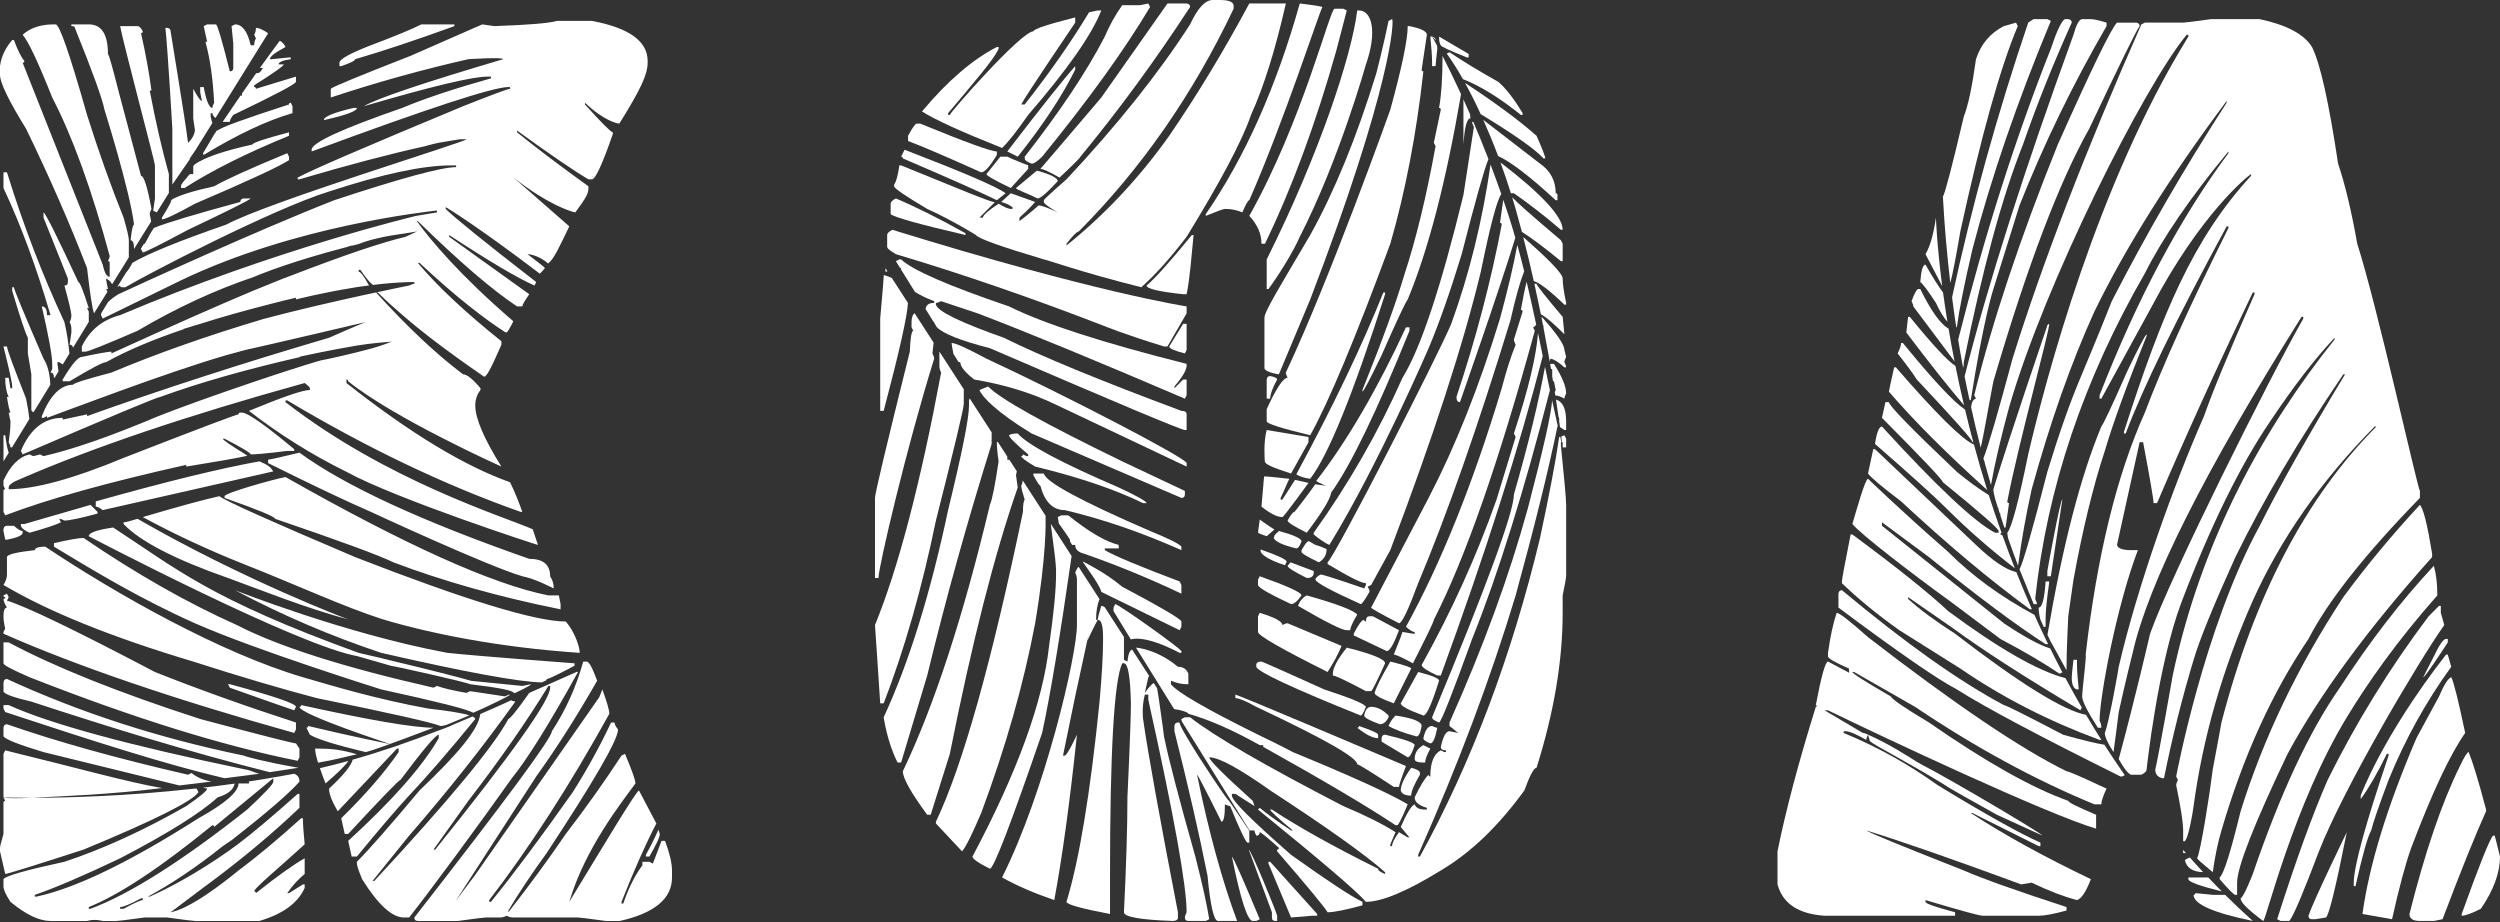 <svg xmlns="http://www.w3.org/2000/svg" width="827" height="305" viewBox="0 0 827 305" fill="none"><rect x="0" y="0" width="827" height="305" fill="#333333" stroke="none"/><path d="M29.371 106.488L24.143 115.037C24.081 114.393 23.742 114.032 23.036 114.032L23.612 110V108.848C23.612 107.985 23.42 107.217 23.036 106.545C23.42 105.873 23.612 105.105 23.612 104.241C23.612 103.377 22.844 100.114 21.309 94.451C22.076 94.451 22.46 94.067 22.46 93.299V92.147L14.398 71.99V70.263C15.07 70.55 18.909 78.229 25.916 93.299C26.396 93.299 27.548 96.178 29.371 101.938H28.795L29.371 103.089V106.488ZM19.361 122.851L18.062 124.974H17.853C17.853 123.822 17.469 123.246 16.701 123.246L17.277 122.094V120.367C17.277 117.679 16.125 111.344 13.822 101.362C14.974 101.362 15.55 102.321 15.55 104.241H16.701C12.094 88.5 6.911 74.486 1.152 62.2V57.017H2.304C7.679 74.39 14.014 90.899 21.309 106.545C22.043 109.565 22.585 113.055 22.969 116.951L20.755 120.57L19.581 119.791H19.005V120.367L19.361 122.851ZM126.406 204.805C113.352 200.582 99.056 193.891 80.627 186.596C69.013 181.989 57.879 176.806 47.224 171.047C58.935 167.591 67.381 165.287 72.564 164.136C74.484 165.671 89.458 172.39 117.485 184.292C153.96 198.498 177.188 205.601 187.17 205.601C190.242 209.153 191.778 214.144 191.778 215.967C164.806 214.144 142.052 209.508 126.406 204.805ZM85.81 152.617C88.786 153.865 89.52 154.503 90.384 155.943L33.979 168.743C33.019 167.975 32.251 167.591 31.675 167.591V165.863C54.903 159.336 72.948 154.921 85.81 152.617ZM115.25 204.929C101.044 201.09 86.962 195.427 75.444 191.203C57.879 185.06 46.361 179.109 40.889 173.35V172.774C41.561 172.774 43.097 172.39 45.497 171.622C81.192 192.186 115.25 204.929 115.25 204.929ZM4.607 173.926C5.855 175.078 6.815 175.654 7.487 175.654V176.23C7.487 177.094 5.759 177.861 2.304 178.533H1.728L1.152 175.654V175.078C1.248 174.31 1.632 173.926 2.304 173.926H4.607ZM21.309 172.198C20.541 171.814 19.965 171.622 19.581 171.622L20.157 172.774C18.717 173.542 15.262 174.694 9.79 176.23C8.063 175.462 7.103 174.694 6.911 173.926V173.35H8.063L29.947 167.015L32.251 169.319V169.895C26.588 171.431 22.94 172.198 21.309 172.198ZM16.645 127.289L11.1 136.351C10.66 136.21 10.366 135.922 10.366 135.34V123.822L9.215 116.911V111.728C8.447 110.384 6.719 105.201 4.031 96.178V95.027H4.607C4.607 95.698 7.871 103.569 14.398 118.639C15.787 120.807 16.509 123.715 16.645 127.289ZM181.987 190.627C182.755 191.875 183.139 193.027 183.139 194.083V194.659C183.139 194.659 176.996 191.395 172.773 190.627C161.063 187.172 122.669 169.319 122.669 169.319C114.894 165.959 103.568 160.584 88.69 153.193V152.042C89.266 152.042 92.721 151.274 99.056 149.738C114.03 160.68 139.37 172.39 175.076 184.868C179.684 184.868 181.987 186.788 181.987 190.627ZM118.637 215.967V217.119C99.666 214.212 29.371 177.382 29.371 177.382C29.371 176.23 32.059 175.27 37.434 174.502C58.263 188.036 69.087 198.013 118.637 215.967ZM181.411 196.962H184.867L185.443 199.842V201.57C164.998 197.442 146.569 192.259 130.155 186.02C125.452 183.717 112.398 178.917 90.994 171.622C90.994 170.951 85.427 168.647 74.292 164.712V164.136C74.292 163.08 90.418 158.569 94.449 157.801C133.995 180.261 162.982 193.315 181.411 196.962ZM105.826 254.119C108.994 253.379 112.138 252.572 115.25 251.713C114.239 253.227 111.721 255.705 107.695 259.161C106.927 257.241 106.334 255.615 105.826 254.119ZM150.38 238.682C149.42 239.077 148.472 239.461 147.523 239.851C146.919 239.992 146.309 240.156 145.705 240.156C142.921 239.004 129.292 235.932 104.815 230.941C93.105 227.87 79.475 223.838 63.926 218.847C36.954 210.784 16.029 202.338 1.152 193.507C1.92 192.259 2.304 191.107 2.304 190.052V184.292C2.304 183.429 5.375 182.661 11.518 181.989C11.518 181.317 12.478 180.933 14.398 180.837H14.974C38.49 196.579 73.231 216.12 100.208 224.03C111.337 227.294 124.972 231.325 141.674 234.397C148.381 235.142 152.887 235.887 155.253 236.632C153.83 237.237 152.407 237.841 150.995 238.428H150.888C150.719 238.541 150.549 238.58 150.38 238.682ZM118.061 249.523C114.979 250.161 110.857 251.363 105.211 252.284C104.578 250.217 104.239 248.647 104.239 247.642H105.967C109.394 247.642 113.127 248.015 118.061 249.523ZM121.539 248.647L120.941 248.794C110.958 246.395 104.815 244.475 102.512 243.035L101.36 240.732C101.744 240.732 101.936 240.54 101.936 240.156C116.334 243.611 129.246 246.191 129.246 246.191C129.246 246.191 99.056 236.316 99.056 233.821C99.44 233.821 99.632 233.629 99.632 233.245C122.285 238.236 136.874 240.732 143.401 240.732C143.401 240.732 124.944 247.801 121.539 248.647ZM149.866 239.738C152.074 238.829 154.208 237.92 156.297 237.011C156.901 237.293 157.223 237.57 157.223 237.852C148.68 248.314 141.194 256.953 134.763 263.768C130.635 268.279 125.068 274.806 118.061 283.349H116.334L115.182 278.166C129.867 264.728 139.85 253.402 145.129 244.187V243.035C144.169 243.035 139.946 248.026 132.459 258.009C131.979 258.009 126.22 263.96 115.182 275.862H114.03L112.878 270.679C120.749 263 127.084 255.705 131.883 248.794V247.642H131.307L111.726 268.375C109.807 265.112 108.847 262.616 108.847 260.888C113.612 256.462 116.142 253.317 116.678 251.301C126.457 248.535 135.813 245.271 144.463 241.883C144.463 241.883 148.906 240.302 149.866 239.738ZM90.418 258.585C90.418 259.353 87.538 262.424 81.779 267.799C60.279 284.789 43.001 295.731 29.947 300.626H29.371V300.05C39.45 296.019 53.08 286.996 70.261 272.982C70.645 272.982 70.837 273.174 70.837 273.558L90.418 257.433V258.585ZM47.224 297.747C46.553 297.747 44.441 298.706 40.889 300.626H39.738V300.05C40.794 300.05 43.097 299.09 46.649 297.171H47.224V297.747ZM92.721 256.784V256.857C92.682 256.84 92.614 256.823 92.575 256.806C89.068 257.439 85.602 258.014 82.163 258.54C82.225 258.551 82.293 258.568 82.355 258.585V259.161H78.9C78.9 261.944 74.484 265.784 65.654 270.679C42.905 285.172 25.052 293.811 12.094 296.595H11.518V296.019C18.237 293.715 27.644 289.684 39.738 283.925C55.575 275.67 66.326 268.951 71.989 263.768C75.45 262.729 77.262 261.199 77.606 259.223C74.044 259.725 70.56 260.166 67.122 260.572L68.533 260.888C68.533 261.56 66.23 263.48 61.622 266.647C47.513 274.71 34.075 280.853 21.309 285.077C8.447 287.86 1.728 289.78 1.152 290.836V293.139C1.152 294.291 1.92 296.019 3.455 298.322C8.543 302.546 12.958 304.657 16.701 304.657H21.309H22.46H28.795C31.483 303.89 33.979 304.657 33.979 304.657H38.586C39.162 304.657 42.233 304.273 47.8 303.506H55.287C60.854 304.273 63.926 304.657 64.502 304.657H85.81C93.585 302.354 98.576 298.706 100.784 293.715V292.563H100.208L95.601 295.443H95.025C96.753 292.947 98.672 290.836 100.784 289.108V283.925C97.041 286.036 91.665 289.876 84.659 295.443C84.659 295.059 84.467 294.867 84.083 294.867C84.083 293.811 92.049 287.284 100.784 279.317C100.4 275.478 100.208 272.598 100.208 270.679H99.632C91.761 277.782 84.851 283.541 78.9 287.956C63.35 300.626 57.766 301.49 56.439 301.778L66.602 294.133L70.261 291.412C80.915 283.445 90.514 275.382 99.056 267.223V262.616H98.48C89.893 270.267 83.241 275.851 78.465 279.436L78.476 279.459L78.165 279.656C77.189 280.39 76.257 281.068 75.444 281.621C65.75 288.436 55.959 293.811 49.528 296.595H48.952C56.919 292.275 65.174 286.708 73.716 279.893L76.822 277.782C88.165 268.906 95.606 262.486 99.056 258.585C99.056 257.213 98.441 256.354 97.272 255.959C97.227 255.971 97.182 255.982 97.137 255.993C95.657 256.275 94.195 256.518 92.721 256.784ZM98.712 253.977C95.787 254.429 92.456 254.96 89.226 255.434C62.548 248.743 36.164 240.54 10.366 232.093C4.223 230.653 1.152 229.501 1.152 228.637V225.758C1.248 224.99 1.632 224.606 2.304 224.606C26.492 235.74 52.6 244.187 80.627 249.946C81.011 250.228 87.295 251.979 98.712 253.977ZM69.911 258.54C66.371 259.019 62.898 259.37 59.33 259.827L14.398 248.794C6.431 246.395 2.016 244.667 1.152 243.611V240.732C1.248 239.964 1.632 239.58 2.304 239.58C18.813 245.339 38.778 250.906 62.198 256.281L63.35 255.705C63.977 256.202 66.032 257.879 69.911 258.54ZM85.827 255.959C82.18 256.49 78.137 256.897 74.275 257.433C55.225 252.978 31.223 245.294 1.728 235.548L1.152 234.397V233.245H2.88C16.605 239.484 42.713 246.587 81.203 254.553C82.936 254.785 84.444 255.728 85.827 255.959ZM75.433 281.44C75.433 281.514 75.444 281.542 75.444 281.621C75.444 281.559 75.427 281.508 75.421 281.446L75.433 281.44ZM181.987 227.486C181.987 231.613 169.317 249.466 143.977 281.045H143.401L154.919 264.92C165.286 251.482 174.116 238.812 181.411 226.91H181.987V227.486ZM175.076 229.213C175.076 229.213 169.204 237.66 168.165 237.852C163.27 246.971 148.488 264.824 123.82 291.412H123.244L135.339 276.438C148.105 261.752 159.815 246.971 170.469 232.093C170.469 232.093 169.368 231.901 169.08 231.636C165.698 233.262 162.762 234.487 158.855 236.215C158.386 241.195 151.362 249.54 138.794 261.464C128.908 273.27 121.997 281.141 118.061 285.077V285.652C118.061 286.324 118.637 288.052 119.789 290.836C125.068 299.282 129.675 303.506 133.611 303.506H135.339C142.633 294.257 158.951 272.119 169.317 257.433C174.404 251.194 181.699 239.484 191.202 222.302L190.857 222.218L175.076 229.213ZM170.469 229.213H169.893C169.893 228.445 165.094 227.486 155.495 226.334V225.182L172.773 226.91L175.652 226.334C175.833 226.695 170.469 229.213 170.469 229.213ZM156.551 235.774C154.406 234.543 144.542 232.093 126.124 228.062C126.124 228.062 84.331 214.985 64.502 206.177C46.378 198.12 31.195 188.9 17.853 180.837V179.685C22.844 178.533 26.108 177.957 27.644 177.957C45.113 189.86 62.006 199.458 78.324 206.753C92.049 213.856 113.742 220.767 143.401 227.486L144.553 226.91C146.665 227.678 149.928 228.445 154.344 229.213L155.495 228.637L167.014 230.365C167.781 229.981 168.357 229.789 168.741 229.789C168.741 230.134 160.633 234.024 156.551 235.774ZM180.835 224.967C180.322 225.222 179.785 225.481 179.26 225.735C171.835 225.628 154.163 222.387 126.124 215.967C109.423 210.4 93.297 203.489 77.748 195.235C77.748 195.235 114.03 209.661 148.009 215.967C158.855 217.119 190.05 219.423 190.05 219.423V220.219C189.841 220.332 189.598 220.456 189.384 220.575C189.384 220.575 187.791 221.422 187.216 221.727H187.17C183.523 223.646 181.411 224.606 180.835 224.606V224.967ZM213.662 282.773C215.966 278.742 217.801 274.467 217.801 274.467L218.269 275.862C218.269 276.918 217.118 279.413 214.814 283.349H213.662V282.773ZM218.845 278.166L215.966 285.652L214.814 285.077H213.086H212.51V286.228C210.015 289.588 207.903 293.811 206.175 298.898H205.599V298.322C209.823 287.668 213.662 279.029 217.118 272.407L211.359 261.464C210.015 262.328 199.264 280.373 188.322 298.322C193.505 280.74 205.503 265.592 210.207 259.161C210.207 258.105 209.055 254.841 206.751 249.37L205.599 249.946C199.744 258.873 193.601 267.511 187.17 275.862C181.411 284.309 175.076 292.947 168.165 301.778V301.202C171.525 295.539 175.748 289.204 180.835 282.197C196.577 258.297 204.448 244.667 204.448 241.307C203.68 240.348 203.296 239.58 203.296 239.004H202.144C198.497 246.779 194.273 254.457 189.474 262.04C178.628 277.398 169.605 289.492 162.406 298.322H161.83V297.747C175.076 280.565 188.322 260.024 201.568 236.124C201.568 234.972 200.8 232.285 199.264 228.062L198.226 230.653L157.223 289.396L150.724 298.034L177.38 256.857C184.195 247.354 190.914 236.796 197.537 225.182C196.001 220.959 194.849 218.847 194.081 218.847H192.929C190.626 227.198 187.17 234.876 182.563 241.883C182.563 244.091 167.397 264.632 137.066 303.506C137.066 304.273 137.45 304.657 138.218 304.657H151.464C157.031 303.89 160.103 303.506 160.679 303.506H165.286C166.15 303.506 166.918 303.314 167.589 302.93C168.261 303.314 169.029 303.506 169.893 303.506H191.202C191.778 303.506 194.849 303.89 200.416 304.657H205.024C216.542 302.066 222.301 297.267 222.301 290.26V287.956C222.301 285.556 221.533 282.293 219.997 278.166H218.845ZM157.822 225.922L155.495 226.334C153.96 225.566 130.285 220.292 129.517 220.292L118.061 217.018L118.637 215.967C119.405 216.063 157.822 225.25 157.822 225.922ZM9.717 138.615L3.969 148.01H3.455C3.455 147.626 3.263 147.05 2.88 146.283C3.263 143.691 3.455 141.579 3.455 139.948V139.372L2.88 136.492H3.455C3.072 135.628 2.688 133.9 2.304 131.309H2.88C2.112 129.773 1.728 127.661 1.728 124.974H2.88L3.455 128.429H4.031V127.853C4.031 126.702 3.072 122.286 1.152 114.608H2.304C2.304 115.471 4.415 121.23 8.639 131.885C9.215 134.826 9.57 137.068 9.717 138.615ZM2.834 149.868L1.152 152.617V143.979H1.728C2.112 146.858 2.496 148.778 2.88 149.738C2.857 149.772 2.851 149.828 2.834 149.868ZM97.329 234.972C92.721 233.437 76.02 227.486 76.02 227.486L75.444 226.334H76.02C90.61 230.269 97.904 232.765 97.904 233.821L97.329 234.972ZM97.904 245.915L99.056 247.642V250.522L98.48 251.674C73.524 246.683 43.961 237.468 9.79 224.03C4.031 221.535 1.152 219.999 1.152 219.423V212.512H2.88C18.141 220.671 39.258 229.117 66.23 237.852C86.482 243.227 97.041 245.915 97.904 245.915ZM2.88 197.538L2.304 198.69C8.639 200.61 24.956 208.481 51.256 222.302C65.75 228.062 81.299 233.629 97.904 239.004V241.307L97.329 242.459C57.591 231.325 25.532 220.383 1.152 209.632V209.057L1.728 207.905C1.344 206.369 1.152 205.025 1.152 203.873C1.152 201.954 1.536 200.994 2.304 200.994C1.536 199.746 1.152 198.786 1.152 198.114C1.536 198.114 1.728 197.922 1.728 197.538C1.344 197.538 1.152 197.346 1.152 196.962L2.304 196.387L2.88 197.538ZM1.157 263.779L1.152 263.768V249.37L1.728 248.218C25.306 253.966 42.606 258.856 53.65 260.691C36.661 262.808 20.496 263.412 10.344 263.903C5.33 263.903 2.112 263.813 1.157 263.779ZM0 280.469C0 280.085 0.384 278.55 1.152 275.862V265.496C1.152 265.112 1.344 264.92 1.728 264.92L1.18 263.824C2.919 264.101 6.098 264.112 10.344 263.903C21.444 263.915 41.245 263.457 64.49 260.866C64.683 260.871 64.903 260.888 65.078 260.888L65.654 262.04C63.734 265.016 51.064 271.351 27.644 281.045C11.038 286.42 2.4 289.108 1.728 289.108L0 281.621V280.469ZM55.863 63.826L51.979 70.071L51.832 70.263L50.68 69.687L51.256 65.655V54.713C51.352 53.945 40.794 14.399 39.738 8.64H45.497C46.073 8.64 46.649 9.216 47.224 10.368C47.224 10.752 47.033 10.944 46.649 10.944C48.184 17.759 49.336 24.094 50.104 29.949H49.528C51.448 40.123 53.559 49.338 55.863 57.593V63.826ZM63.926 55.018C64.044 54.832 64.163 54.651 64.282 54.47C67.477 52.155 73.863 49.936 83.507 47.802C83.603 47.226 87.634 45.882 95.601 43.771V44.923C81.683 50.586 70.165 56.345 61.046 62.2H59.895V61.251C60.087 60.952 60.279 60.653 60.47 60.353L62.774 57.593H63.926V55.018ZM49.647 77.405C50.065 76.739 50.477 76.072 50.9 75.406C54.988 73.729 64.502 70.867 79.475 66.807C79.571 66.039 79.955 65.655 80.627 65.655H82.931C82.451 66.231 75.54 69.687 62.198 76.022C52.888 81.013 47.896 83.508 47.224 83.508L46.649 82.357V82.204C46.959 81.707 47.264 81.21 47.575 80.708C47.659 80.691 47.704 80.629 47.8 80.629C47.8 81.013 49.647 77.405 49.647 77.405ZM56.558 66.468C56.654 66.322 56.744 66.175 56.84 66.028C59.172 64.645 63.79 63.177 70.837 61.624C74.868 59.32 82.931 55.673 95.025 50.682L95.601 51.834V52.985C92.145 55.193 81.779 59.992 64.502 67.383C58.263 70.838 54.615 72.566 53.559 72.566V71.99C53.559 71.99 56.693 67.039 56.558 66.468ZM112.878 21.886H112.302V20.734C112.302 19.583 115.758 17.663 122.669 14.975C130.827 11.904 136.394 9.6 139.37 8.064H150.312V8.64C137.642 13.248 126.7 16.895 117.485 19.583C117.485 20.062 115.95 20.83 112.878 21.886ZM39.738 94.451C39.738 94.835 39.93 95.027 40.314 95.027H41.465C47.8 91.187 89.938 69.207 108.847 63.352C126.412 57.593 139.85 54.713 149.16 54.713H150.888V55.289C146.089 55.289 132.651 58.936 110.574 66.231C85.522 76.022 45.785 94.259 39.162 97.33C37.722 98.194 36.638 99.058 35.74 99.922C35.006 101.13 34.272 102.333 33.555 103.518C33.51 103.761 33.403 103.998 33.403 104.241L33.979 105.393L59.895 92.723C97.758 74.582 141.386 70.071 143.977 69.687H144.553V70.263L137.642 71.414C137.642 71.414 91.479 82.357 39.738 104.241C33.883 105.777 29.659 109.232 27.068 114.608V116.335H28.22C29.083 116.335 34.843 114.032 45.497 109.424C58.291 101.881 71.091 95.953 83.891 91.639C84.726 91.283 86.64 90.487 89.661 89.38C89.831 89.318 90.028 89.251 90.209 89.183C90.356 89.126 90.519 89.07 90.672 89.013C91.745 88.618 92.902 88.217 94.138 87.811C99.164 86.106 105.984 84 114.628 81.747C115.199 81.566 115.729 81.397 116.334 81.205V81.301C117.085 81.109 117.875 80.917 118.649 80.725C122.166 79.296 127.287 78.105 134.187 77.173L137.958 76.564L134.187 78.325C126.124 80.245 113.646 84.468 96.753 90.995C95.81 91.334 94.68 91.763 93.534 92.204C90.508 93.406 87.278 94.71 83.857 96.122C72.841 100.724 57.246 107.618 36.858 116.911V116.335C35.802 116.335 32.539 116.911 27.068 118.063C25.82 118.063 23.708 120.559 20.733 125.55V126.126H23.036C30.043 121.902 34.075 119.791 35.13 119.791C41.742 116.076 50.324 112.434 60.866 108.86L60.623 108.826C60.623 108.826 62.718 108.182 65.953 107.222C72.926 104.998 80.627 102.807 89.136 100.645C92.303 99.815 95.319 99.058 97.904 98.482V99.058C97.904 99.058 106.142 96.924 116.447 95.252C117.502 95.049 118.812 94.852 120.337 94.66C120.913 94.575 121.5 94.507 122.081 94.428C120.455 91.469 119.309 89.939 118.637 89.844V89.267H119.213C121.246 92.198 122.623 93.807 123.414 94.253C126.994 93.813 130.647 93.485 134.164 93.361L134.763 93.299V93.35C134.955 93.344 135.147 93.338 135.339 93.333V93.299H137.066V93.875C136.682 93.875 136.106 94.067 135.339 94.451C135.339 94.451 109.14 99.673 87.301 105.472C68.855 110.96 52.035 116.883 36.858 123.246C28.412 125.454 24.188 126.798 24.188 127.278C20.061 127.278 16.605 130.733 13.822 137.644V138.22H14.398L15.55 137.644V138.22C21.501 136.108 54.903 123.246 74.868 117.487L81.203 115.759C86.674 114.608 120.941 106.545 120.941 106.545C120.941 106.545 117.841 107.753 108.847 111.728C80.147 120.175 53.464 128.813 28.795 137.644V137.068L20.733 138.796V138.22C14.59 138.22 9.982 141.867 6.911 149.162L7.487 150.314C36.954 137.644 52.12 131.309 52.984 131.309C66.06 126.555 81.559 122.156 99.333 118.102C99.209 118.04 99.124 117.995 99.124 117.995C99.124 117.995 109.225 115.771 118.061 114.308C122.968 113.501 127.761 113.156 129.563 113.01C129.563 113.01 126.344 114.325 123.244 115.183C117.051 116.894 108.361 118.842 106.012 119.243C96.538 121.942 68.516 131.337 52.408 137.644C36.762 144.267 24.092 148.682 14.398 150.89L13.246 150.314C11.902 150.698 11.134 150.89 10.942 150.89L9.79 150.314C6.335 151.082 3.455 153.961 1.152 158.952V160.68L1.728 161.832C1.344 161.832 1.152 162.024 1.152 162.408V169.319L1.728 170.471C15.838 165.096 35.802 159.528 61.622 153.769V154.345C71.221 152.809 78.346 151.55 81.802 150.782L81.203 150.314C76.212 147.242 73.716 145.515 73.716 145.131H74.292C80.051 148.106 82.931 149.834 82.931 150.314C86.194 150.314 95.025 149.162 95.025 149.162H97.329V148.586C87.634 140.523 81.875 136.492 80.051 136.492H79.475C79.091 136.492 78.9 136.684 78.9 137.068C78.228 137.068 65.558 141.867 40.889 151.466C24.284 158.377 11.614 161.832 2.88 161.832V161.256C2.88 160.392 4.223 159.432 6.911 158.377C31.003 147.914 62.294 137.356 100.784 126.702C101.936 127.565 102.512 128.141 102.512 128.429V129.005C100.208 129.005 93.489 131.309 82.355 135.916C92.529 143.787 103.28 150.506 114.606 156.073C130.827 165 177.572 180.261 177.956 180.261L176.228 175.078C166.63 170.855 128.151 159.15 94.449 133.037V132.461H95.025C121.421 148.202 147.145 160.488 172.197 169.319H172.773C171.525 165.767 170.181 162.504 168.741 159.528C153.576 154.153 135.531 143.211 114.606 126.702V125.55C114.99 125.55 115.182 125.742 115.182 126.126C130.347 138.412 165.862 154.345 165.862 154.345C160.103 145.131 157.223 138.412 157.223 134.188C157.223 132.173 157.799 130.445 158.951 129.005V128.429C156.359 125.358 154.44 123.822 153.192 123.822C144.361 117.199 134.763 108.177 124.396 96.754H124.972C136.394 107.889 148.528 116.555 160.142 124.618C161.006 124.618 162.502 121.71 165.862 114.032V112.88C153.864 103.281 144.649 94.643 138.218 86.964H138.794C151.176 98.578 160.673 105.743 167.104 109.87C167.584 109.87 167.493 110.734 169.317 107.279L169.791 106.257C152.503 91.413 142.374 79.449 137.891 73.142H138.218C151.848 86.484 162.79 95.891 171.045 101.362H172.773C172.773 100.882 173.541 99.538 175.076 97.33L148.584 78.325V77.749C161.734 86.388 171.141 91.955 176.804 94.451L177.38 93.299C160.295 80.053 150.312 71.99 147.433 69.111V68.535C147.625 68.535 158.414 75.175 178.571 90.532C178.571 90.532 179.435 89.719 180.259 88.692C180.259 88.5 178.34 86.964 174.5 84.084C175.748 84.084 178.707 84.864 181.298 87.167C183.314 85.631 184.963 81.781 188.322 74.87L169.893 58.744C181.315 67.767 189.062 70.071 190.31 70.263C194.149 65.079 194.657 63.928 194.657 62.2V61.624C185.059 54.713 177.188 48.762 171.045 43.771V43.195C182.179 51.258 190.05 56.633 194.657 59.32H195.809C196.961 59.32 199.264 54.329 202.72 44.347V43.771C202.144 43.771 199.072 40.699 193.505 34.556V33.98C199.936 40.123 204.391 40.891 204.871 40.891C211.782 29.853 214.238 24.67 214.238 20.734V20.159C214.238 13.632 208.095 9.216 195.809 6.913H184.291C181.603 7.68 174.692 8.256 163.558 8.64L159.527 8.064L135.914 18.431C118.733 25.15 109.903 28.797 109.423 29.373V32.253C124.492 27.261 139.658 23.038 154.919 19.583C154.919 19.583 166.438 18.815 166.438 19.583C139.85 27.453 124.492 32.636 120.365 35.132C142.633 28.605 156.263 25.342 161.254 25.342H162.406V25.918C150.12 29.373 140.33 32.636 133.035 35.708C113.07 42.619 103.088 47.226 103.088 49.53V50.106C141.482 35.9 163.174 28.797 168.165 28.797H168.741V29.373C168.069 29.373 162.886 31.293 153.192 35.132C120.845 48.57 102.608 56.441 98.48 58.744V59.32H99.056C114.606 54.713 128.428 51.066 140.522 48.378C140.522 48.378 142.825 47.706 145.129 47.226C145.129 47.226 149.064 46.554 152.04 46.074H152.616H154.344C154.344 46.842 88.21 66.999 74.868 74.294C59.319 79.669 48.952 83.892 43.769 86.964C43.035 88.432 42.363 89.46 41.742 90.126C40.754 91.735 39.772 93.333 38.795 94.919L39.738 94.451ZM7.487 20.734L33.979 87.54C34.554 90.227 35.322 91.571 36.282 91.571V86.964C36.282 86.58 36.09 86.388 35.706 86.388C36.09 85.62 36.282 85.044 36.282 84.66C30.331 62.68 23.996 45.211 17.277 32.253C12.574 20.446 9.311 13.536 7.487 11.52C9.982 9.216 13.438 8.064 17.853 8.064H18.429C19.677 8.064 23.132 18.047 28.795 38.012C32.635 50.202 36.666 61.528 40.889 71.99C42.041 76.022 42.617 78.517 42.617 79.477V85.135L37.073 94.05C36.711 93.271 36.09 92.627 35.13 92.147V92.723L35.706 95.603H35.13L35.565 96.478L31.099 103.665C30.523 102.034 29.755 97.042 28.795 88.692C23.132 74.006 16.413 58.648 8.639 42.619C2.88 33.308 0 27.357 0 24.766V21.886C0.384 18.815 1.728 15.935 4.031 13.248H4.607C5.855 16.607 7.007 18.911 8.063 20.159C8.063 20.542 7.871 20.734 7.487 20.734ZM70.831 44.51C71.147 44.036 71.463 43.573 71.78 43.099C71.847 43.121 71.915 43.195 71.989 43.195C72.853 42.235 80.723 39.355 95.601 34.556C95.601 34.172 95.793 33.98 96.177 33.98L96.753 35.132V37.436C88.402 39.835 78.612 44.443 67.381 51.258L67.133 50.755L70.831 44.51ZM62.774 52.703L57.015 61.048V42.619C57.015 42.619 55.479 16.031 54.711 9.216H55.287C56.055 9.312 56.439 9.696 56.439 10.368C56.439 10.752 61.334 39.931 62.198 47.226C62.198 47.226 64.022 45.882 64.502 43.195L63.926 39.163V29.373C65.366 32.061 66.326 33.404 66.805 33.404L66.23 30.525V28.797H67.381C68.245 33.404 69.205 35.708 70.261 35.708C70.261 35.324 70.453 34.748 70.837 33.98C70.453 26.11 69.493 19.391 67.957 13.823H68.533L67.381 8.64L68.533 8.064H71.413C71.893 8.064 73.428 13.248 76.02 23.614C76.788 23.614 77.172 23.23 77.172 22.462V14.399L76.596 8.64L77.748 8.064C80.147 8.064 81.875 10.368 82.931 14.975H84.083C84.083 14.111 84.275 13.344 84.659 12.672L84.083 11.52C84.467 10.848 84.659 10.08 84.659 9.216C85.664 9.216 87.03 9.849 88.696 11L71.277 39.028C70.622 38.497 70.261 37.967 70.261 37.436H69.685V38.588C69.866 39.401 70.046 40.089 70.244 40.694L64.609 49.756L62.774 52.409V52.703ZM85.985 22.462C88.227 19.328 90.412 16.342 92.552 13.479C93.275 13.806 93.913 14.478 94.449 15.551C90.994 17.375 89.266 18.719 89.266 19.583H89.842L95.601 19.007H96.177V19.583C93.489 19.966 92.145 20.542 92.145 21.31H93.873C93.873 21.79 90.61 24.094 84.083 28.221V28.797C84.467 28.797 84.659 28.989 84.659 29.373L97.904 25.342V27.069C97.713 27.837 90.802 31.485 77.172 38.012C76.404 38.971 76.02 39.739 76.02 40.315H73.716V40.208C75.704 37.255 77.674 34.364 79.628 31.535C79.724 31.626 79.859 31.677 80.051 31.677V30.92C81.638 28.622 83.213 26.381 84.766 24.19H85.234C85.81 24.19 86.386 23.614 86.962 22.462H85.985ZM118.061 35.708C118.061 36.764 114.414 38.108 107.119 39.739C107.119 38.588 110.383 37.244 116.909 35.708H118.061ZM49.528 70.838C49.528 70.454 49.72 69.879 50.104 69.111C48.76 61.816 47.608 58.169 46.649 58.169L39.162 29.949C37.146 21.982 35.994 17.951 35.706 17.855C35.706 11.328 33.595 8.064 29.371 8.064H23.612V8.64C24.38 8.64 24.764 8.832 24.764 9.216C30.619 23.71 33.883 32.733 34.554 36.284C34.554 36.284 42.905 62.776 44.345 74.294C43.961 74.294 43.577 76.022 43.193 79.477C43.961 79.477 44.345 80.437 44.345 82.357L50.008 73.244L49.528 70.838Z" fill="white"></path><path d="M775.168 197.536C760.099 220.476 748.773 244.089 741.19 268.373C737.926 281.811 735.623 289.106 734.279 290.257V290.833C737.254 294.289 738.982 296.017 739.462 296.017H740.038V291.985C740.038 286.898 745.605 272.692 756.739 249.368C767.298 229.787 783.231 208.094 804.54 184.29V183.138C803.004 173.636 801.66 168.261 800.508 167.013C791.39 176.803 782.943 186.978 775.168 197.536Z" fill="white"></path><path d="M677.265 190.626H678.416L682.228 165.161C681.556 165.161 677.361 188.13 677.265 188.898V190.626Z" fill="white"></path><path d="M806.843 230.362L799.356 244.184C789.662 266.836 783.711 286.225 781.503 302.351L791.293 304.078C793.597 293.712 795.709 285.841 797.628 280.466C804.539 262.229 810.49 249.559 815.482 242.456C813.178 231.514 811.642 225.371 810.874 224.027C809.818 224.411 808.475 226.523 806.843 230.362Z" fill="white"></path><path d="M806.843 200.416L803.388 203.871C790.526 220.957 779.392 239.002 769.985 258.007C764.994 269.429 759.427 284.786 753.284 304.079L754.436 304.655H757.315C758.659 303.024 761.922 295.345 767.106 281.619C775.326 260.581 800.124 218.653 808.571 206.751L807.419 202.719V200.416H806.843Z" fill="white"></path><path d="M646.741 209.63C640.023 205.311 634.839 201.472 631.192 198.112V197.536L646.166 207.903C655.668 214.909 669.682 223.932 688.207 234.97L688.659 234.067C686.79 230.826 684.989 227.585 683.261 224.339C674.176 221.961 661.258 214.599 644.438 202.143C638.103 196.192 627.544 187.746 612.763 176.803H612.187C610.267 186.498 609.307 191.681 609.307 192.353V192.929C614.683 198.112 621.018 203.295 628.312 208.478L648.469 221.148C662.291 230.651 677.649 238.522 694.542 244.761H695.118L695.106 244.727C693.373 241.977 691.685 239.227 690.059 236.466C682.634 235.061 668.248 226.174 646.741 209.63Z" fill="white"></path><path d="M805.115 217.117L801.604 224.028C802.179 224.028 807.227 216.349 809.723 212.51V211.358H809.147C808.283 211.358 806.939 213.278 805.115 217.117Z" fill="white"></path><path d="M800.508 304.655H805.115L807.995 304.079C814.138 287.858 818.937 275.956 822.392 268.373V267.797C819.993 258.679 818.073 252.344 816.633 248.792C816.153 248.792 815.193 250.328 813.754 253.399C807.803 265.398 802.235 281.715 797.052 302.352C797.052 303.887 798.204 304.655 800.508 304.655Z" fill="white"></path><path d="M809.147 216.54C787.957 243.789 780.927 263.189 780.927 263.189V264.341C783.711 260.502 786.59 255.51 789.566 249.367H790.142V249.943C782.463 272.692 778.624 286.705 778.624 291.985V293.136H779.199C781.503 282.866 783.231 276.723 784.383 274.707C785.151 271.732 787.07 266.165 790.142 258.006C795.613 244.568 802.524 232.09 810.874 220.572L809.723 216.54H809.147Z" fill="white"></path><path d="M664.595 166.438C664.211 166.438 664.019 166.246 664.019 165.862C667.57 147.145 678.609 107.119 677.841 107.119C677.841 107.119 676.881 107.695 677.265 107.695C677.265 107.695 664.787 144.169 659.412 161.831C659.412 162.536 659.626 163.666 660.038 165.201C660.349 166.206 660.676 167.172 660.987 168.166H661.139V168.634C661.264 169.018 661.388 169.408 661.512 169.792L661.715 169.893V170.43C661.907 171.017 662.088 171.615 662.286 172.197H662.291L662.319 172.31C662.557 173.033 662.782 173.789 663.02 174.501H663.443L664.595 166.438Z" fill="white"></path><path d="M722.185 282.194H723.105C722.8 281.844 722.49 281.5 722.185 281.149V282.194Z" fill="white"></path><path d="M682.448 243.034C669.97 236.507 663.443 233.243 662.867 233.243C648.085 225.373 630.232 212.703 609.308 195.233C608.636 195.233 608.252 195.617 608.156 196.385V200.993C627.833 215.678 640.887 224.701 647.318 228.06C656.724 234.011 674.769 243.61 701.453 256.856H702.029L702.87 256.438C700.538 253.095 698.297 249.741 696.14 246.365C693.289 245.908 688.777 244.818 682.448 243.034Z" fill="white"></path><path d="M723.913 290.258V290.834C723.913 291.697 727.56 293.041 734.855 294.865V294.763C733.37 293.278 731.936 291.765 730.496 290.258H723.913Z" fill="white"></path><path d="M731.976 296.017L726.217 295.441C726.217 295.825 726.025 296.017 725.641 296.017C725.641 299.088 732.168 301.968 745.222 304.655C742.077 301.821 739.028 298.941 736.069 296.017H731.976Z" fill="white"></path><path d="M662.867 206.175L622.554 173.924V172.772L638.103 184.29C654.133 197.248 666.995 206.847 676.689 213.086H677.519C675.944 209.851 674.436 206.621 672.996 203.403C661.936 197.457 652.394 190.518 644.438 182.563C627.545 167.781 617.946 158.374 617.946 158.374C616.987 158.374 613.915 169.509 612.763 173.348C615.643 176.804 631.672 189.186 645.59 199.264L661.715 211.358C669.874 215.677 676.401 219.517 681.296 222.876L682.228 222.413C680.845 219.782 679.523 217.162 678.236 214.537C674.532 213.34 669.451 210.59 662.867 206.175Z" fill="white"></path><path d="M661.715 176.804C661.715 176.493 661.873 176.346 662.121 176.284C660.614 172.055 659.185 167.872 657.881 163.767C654.64 161.762 651.128 159.222 647.317 156.071C632.44 141.961 624.953 134.282 624.857 133.035H623.705L622.553 138.218C635.991 151.752 642.71 158.855 642.71 159.526C654.996 169.509 661.139 174.884 661.139 175.652V176.228H659.987C653.268 172.772 640.79 161.062 622.553 141.097C621.593 141.097 620.825 143.017 620.25 146.856C632.056 157.127 639.926 164.23 643.862 168.165C650.756 175.059 658.316 181.671 666.514 188.006C665.074 184.353 663.719 180.739 662.432 177.154C662.189 176.945 661.946 176.804 661.715 176.804Z" fill="white"></path><path d="M748.677 304.655C749.54 304.655 758.676 266.312 776.32 237.274C783.417 225.592 793.022 211.934 806.267 196.96C806.267 193.121 805.883 189.858 805.116 187.17C794.269 198.784 783.903 212.222 774.017 227.484C763.938 241.881 754.34 262.422 745.221 289.106C745.221 289.106 742.246 296.785 741.19 297.169C741.19 298.162 742.573 299.788 745.294 302.041C745.413 302.131 745.532 302.233 745.639 302.318C746.531 303.041 747.519 303.808 748.677 304.655Z" fill="white"></path><path d="M656.532 152.615V153.106C656.701 153.716 656.876 154.309 657.046 154.919H657.108V155.133C657.464 156.415 657.825 157.685 658.192 158.95H658.26V159.193C658.378 159.611 658.497 160.04 658.616 160.452C659.818 153.626 661.783 145.123 664.595 134.762C676.469 93.613 709.233 28.558 723.337 11.517H723.913V12.093C693.695 60.955 676.689 125.643 670.93 150.311C667.762 165.861 665.459 174.5 664.019 176.227C664.019 176.814 664.171 177.407 664.262 177.995C665.346 181.089 666.441 184.149 667.57 187.119C668.716 178.689 670.207 170.259 672.082 161.83C678.225 139.561 685.136 119.98 692.814 103.087C703.181 81.778 717.77 58.55 736.583 33.402V33.978C722.57 55.67 709.9 77.555 698.573 99.631C694.542 109.902 688.207 124.971 688.207 124.971C684.752 133.13 681.104 143.496 677.265 156.07C672.274 175.555 669.202 186.306 668.05 188.321C668.05 188.321 672.624 199.563 672.742 199.84H673.809C673.809 199.456 673.617 198.88 673.233 198.112C677.169 161.446 689.263 125.547 709.516 90.417C715.467 78.611 724.681 65.173 737.159 50.103V50.679C721.226 72.084 707.02 98.767 694.542 130.73V131.882H695.118L711.819 101.359C727.888 70.785 743.494 58.262 744.646 57.59V58.166C725.545 78.876 715.179 103.663 702.605 142.825V143.4H703.181C708.844 128.331 719.978 105.486 736.583 74.867H737.159V75.443C724.681 100.399 715.467 120.748 709.516 136.49C700.205 157.222 693.678 183.906 689.935 216.541C690.319 216.541 688.783 228.347 688.783 230.363C688.783 231.898 690.511 235.354 693.966 240.729H695.118C695.118 239.865 694.926 239.097 694.542 238.425C694.542 230.555 700.177 200.415 707.212 181.986H704.908C702.125 181.986 700.589 181.41 700.301 180.259L707.788 146.28H708.94C711.243 158.47 712.395 165.189 712.395 166.437H713.547C723.05 144.168 733.608 120.94 745.222 96.752H745.798V97.328C737.351 116.429 731.784 129.867 729.097 137.641C719.114 160.294 707.116 193.696 700.877 220.572C700.877 220.956 697.71 238.905 696.27 242.457C696.27 243.705 697.23 245.816 699.149 248.792C699.149 248.792 700.877 235.93 700.877 235.546C702.893 226.235 705.484 215.965 705.484 215.965C710.668 192.929 729.289 155.878 761.347 104.815H761.923V105.39C750.597 125.259 718.154 190.241 711.243 209.63C711.243 209.63 706.416 230.668 700.877 251.095C702.509 254.071 703.853 255.799 704.908 256.279H708.364C709.516 255.703 710.092 255.127 710.092 254.551C710.092 254.551 713.784 219.996 721.61 199.264C731.208 174.02 740.999 154.055 750.981 139.369C758.756 127.755 765.859 118.54 772.29 111.725V112.301C749.061 141.289 728.255 178.446 718.73 223.452C718.73 223.452 714.123 249.752 712.971 254.551C712.971 256.087 713.739 257.046 715.275 257.43H715.851C718.538 244.089 721.802 231.035 725.641 218.269C727.561 211.742 732.168 200.415 739.463 184.29C748.677 165.477 760.58 145.32 775.169 123.82H775.745C763.459 144.168 754.053 160.87 747.526 173.924C729.074 207.569 719.882 256.854 719.882 256.854L720.458 258.006C720.074 258.774 719.882 259.35 719.882 259.734C721.418 267.125 722.186 272.116 722.186 274.708V278.163C723.625 280.083 725.641 267.029 725.641 266.645C728.713 243.897 735.24 221.244 745.222 198.688C754.533 178.051 767.97 158.854 785.536 141.097H786.112C762.787 164.517 745.702 197.152 734.856 239.001C734.856 239.001 733.128 248.6 731.976 254.551C731.112 261.846 727.945 282.003 726.793 283.922C726.793 284.114 728.521 285.65 731.976 288.529C732.744 283.154 733.704 278.547 734.856 274.708C742.055 250.136 751.653 229.019 763.651 211.358C769.986 198.976 782.272 183.426 800.509 164.709V162.405C799.741 161.638 786.304 100.879 779.777 80.626C777.857 69.78 775.745 60.95 773.442 54.135C770.37 33.69 767.491 20.828 764.803 15.549C762.211 11.325 756.452 8.254 747.526 6.334H731.4C725.833 7.102 722.762 7.486 722.186 7.486H709.516L708.364 8.062C689.935 49.815 675.729 86.673 665.747 118.636C660.902 136.698 657.701 147.658 656.114 151.627C656.205 151.966 656.301 152.282 656.391 152.615H656.532Z" fill="white"></path><path d="M763.65 302.927C763.65 303.694 764.034 304.078 764.802 304.078H765.954L769.409 303.503C770.369 303.023 772.673 293.616 776.32 275.283C776.32 275.283 765.282 297.935 763.65 302.927Z" fill="white"></path><path d="M722.761 284.497C723.32 287.1 725.353 288.422 728.797 288.501C727.295 286.897 725.844 285.271 724.393 283.645C723.918 283.837 723.376 284.119 722.761 284.497Z" fill="white"></path><path d="M617.947 243.034L618.523 245.106C620.058 246.641 628.697 250.712 644.439 260.311H645.59C645.59 259.927 630.284 248.414 617.947 243.034Z" fill="white"></path><path d="M824.696 276.435C823.545 277.683 820.089 286.321 814.33 302.351V302.927C815.482 302.927 817.594 302.159 820.665 300.623C824.888 294.48 827 288.721 827 283.346L825.272 276.435H824.696Z" fill="white"></path><path d="M660.563 269.525L675.689 276.436C673.962 274.708 635.155 251.897 632.276 251.321L643.997 260.056C643.997 260.344 656.34 267.125 660.563 269.525Z" fill="white"></path><path d="M649.621 119.79C655.764 89.171 662.291 65.174 669.202 47.801C673.809 34.555 679.184 21.117 685.327 7.488C685.327 6.816 684.943 6.432 684.175 6.336H683.024C681.872 7.104 680.336 10.367 678.416 16.126C666.706 45.69 656.498 77.788 647.758 112.371C648.271 115.527 648.825 118.627 649.395 121.698C649.536 121.229 649.621 120.614 649.621 119.79Z" fill="white"></path><path d="M687.055 228.06H687.631C687.247 224.221 687.055 221.341 687.055 219.421V218.269H685.904C685.52 221.629 685.328 223.549 685.328 224.029C685.328 225.18 685.463 226.061 685.712 226.722C685.824 226.931 685.937 227.128 686.05 227.337C686.321 227.716 686.638 227.992 687.055 228.06Z" fill="white"></path><path d="M636.951 84.083L642.478 94.641C640.655 80.503 640.406 71.989 640.406 71.989C639.638 77.46 638.486 81.492 636.951 84.083Z" fill="white"></path><path d="M635.223 95.601H634.647C634.071 95.601 633.303 96.945 632.344 99.632C632.727 100.4 632.919 100.976 632.919 101.36L646.566 119.552C645.821 115.775 645.16 112.155 644.584 108.734C641.874 107.17 638.758 102.822 635.223 95.601Z" fill="white"></path><path d="M631.768 104.816H631.192L630.616 109.999C638.425 120.32 644.748 128.287 649.706 134.074C648.644 129.563 647.684 125.193 646.849 121.037C644.314 119.473 639.294 114.081 631.768 104.816Z" fill="white"></path><path d="M636.951 87.538C636.087 87.538 635.511 89.458 635.223 93.297C635.991 93.777 637.719 96.081 640.407 100.208C641.728 103.054 642.993 105.092 644.206 106.43C643.647 102.992 643.168 99.757 642.761 96.753C641.287 94.822 639.356 91.762 636.951 87.538Z" fill="white"></path><path d="M648.47 76.596C655.38 44.921 661.715 22.269 667.475 8.639L666.899 7.487L662.867 8.639C658.356 10.943 655.284 14.59 653.653 19.581C652.405 28.604 651.061 34.939 649.621 38.586C645.782 54.904 643.478 63.734 642.71 65.078C643.241 74.942 644.088 84.427 645.161 93.614C645.917 90.819 647.018 85.178 648.47 76.596Z" fill="white"></path><path d="M676.689 207.327V204.447C676.689 202.24 677.073 198.4 677.841 192.929V192.353H676.689C676.305 198.112 675.537 200.992 674.385 200.992C674.385 202.099 674.572 203.397 674.927 204.86C675.311 205.712 675.69 206.587 676.073 207.429C676.248 207.383 676.418 207.327 676.689 207.327Z" fill="white"></path><path d="M647.317 108.272C648.085 102.513 649.813 93.874 652.501 82.356C658.644 58.839 667.282 33.691 678.417 6.912L677.265 6.336H672.657L670.93 7.488C660.642 37.881 652.252 68.178 645.742 98.385C646.171 101.705 646.629 104.98 647.12 108.209C647.182 108.215 647.25 108.272 647.317 108.272Z" fill="white"></path><path d="M651.924 132.459C656.176 105.369 659.411 95.601 659.411 95.601L668.05 67.958C676.113 47.609 685.711 27.836 696.845 8.639V7.487C694.35 6.719 692.622 6.335 691.662 6.335H688.783C687.823 6.335 686.863 8.063 685.903 11.518C669.574 56.428 657.576 94.077 649.886 124.527C650.394 127.158 650.965 129.687 651.512 132.251L651.924 132.459Z" fill="white"></path><path d="M659.412 126.125C670.546 88.211 681.104 60.375 691.087 42.618C701.261 21.118 706.828 9.791 707.788 8.64C707.788 7.968 707.404 7.584 706.636 7.488H700.301C698.381 9.407 691.854 22.845 680.72 47.801C668.242 78.804 659.028 106.448 653.077 130.732L653.652 131.884C652.772 132.031 652.235 132.979 652.026 134.696C653.031 139.258 654.087 143.724 655.211 148.083C656.137 144.543 658.068 132.861 659.412 126.125Z" fill="white"></path><path d="M683.6 221.725C683.6 214.43 684.176 204.255 684.176 203.871L685.903 191.777C688.975 174.98 692.43 160.774 696.27 149.16C698.957 140.042 703.565 127.372 710.092 111.15V110.574C709.516 111.054 707.404 115.085 703.757 122.668C698.765 133.994 695.886 140.138 695.118 141.097C688.224 157.663 682.284 180.637 677.299 210.009C677.603 210.652 677.908 211.29 678.213 211.929L683.6 221.725Z" fill="white"></path><path d="M653.653 180.259L620.25 148.584H619.674L617.946 156.647C618.81 157.895 622.458 160.966 628.889 165.861C644.054 179.971 658.26 191.873 671.506 201.568H672.082V201.404C670.286 197.327 668.604 193.285 667.006 189.265C663.607 188.514 659.163 185.521 653.653 180.259Z" fill="white"></path><path d="M627.161 121.517H626.585C625.433 126.604 624.857 129.291 624.857 129.579C633.231 139.285 644.077 150.137 657.362 162.107C655.753 156.975 654.302 151.955 652.987 147.082C649.096 145.406 640.509 136.914 627.161 121.517Z" fill="white"></path><path d="M629.464 113.454H628.888C628.888 114.222 628.504 115.374 627.736 116.909C630.904 120.941 633.015 123.82 634.071 125.548C646.357 138.602 652.5 145.513 652.5 146.281H652.76C651.772 142.594 650.874 139.009 650.039 135.502C646.267 132.984 639.435 125.678 629.464 113.454Z" fill="white"></path><path d="M600.67 233.818C594.91 252.343 590.687 268.276 588 281.618V292.56C589.727 298.895 594.91 302.351 603.549 302.927H646.742V301.775C640.215 300.047 636.952 298.895 636.952 298.319V297.744C648.47 301.199 654.805 302.927 655.957 302.927H674.386C676.306 302.927 679.377 302.351 683.6 301.199V300.047C667.091 294.672 655.765 290.641 649.622 287.953C628.889 279.794 618.139 275.379 617.371 274.707C628.601 278.163 645.686 284.114 668.627 292.56L672.082 291.984C677.649 294.672 682.641 296.592 687.056 297.744C688.496 297.36 690.031 295.056 691.663 290.833C676.21 283.442 662.964 276.147 651.925 268.948H652.501C654.805 270.196 664.883 275.091 674.386 279.89H674.962V278.739C668.051 275.667 656.725 269.332 640.983 259.734C631.385 252.823 621.018 247.064 609.884 242.456V241.88H610.46C611.708 241.88 614.011 242.84 617.371 244.76C617.371 244.376 617.563 243.8 617.947 243.032C617.179 242.648 616.603 242.456 616.219 242.456L603.549 234.969H604.701C622.842 243.8 676.497 269.044 693.391 274.131V269.524C687.248 266.932 684.176 265.397 684.176 264.917C672.274 260.693 656.917 252.055 638.104 239.001C630.233 234.298 626.009 231.418 625.434 230.362C616.987 225.467 612.764 222.779 612.764 222.299H613.339L633.496 233.818C653.461 247.256 673.234 258.006 692.815 266.069H695.119C695.119 265.013 695.694 263.285 696.846 260.885C688.688 257.046 684.272 255.126 683.6 255.126C668.531 247.735 646.646 232.954 617.947 210.781C611.9 205.406 608.444 202.719 607.58 202.719C606.429 206.078 605.469 210.493 604.701 215.964V217.116C604.701 217.788 607.005 219.132 611.612 221.148L611.719 222.559L604.701 218.844C603.837 218.844 602.493 223.643 600.67 233.242C601.437 233.626 600.67 233.818 600.67 233.818Z" fill="white"></path><path d="M469.127 222.3L463.368 232.666C463.368 233.53 465.864 234.874 470.855 236.698C471.911 236.698 473.639 232.858 476.038 225.18C476.038 224.412 473.735 223.452 469.127 222.3Z" fill="white"></path><path d="M513.472 122.093V124.397H513.461C513.562 124.978 513.653 125.554 513.749 126.125H514.048L514.624 129.004C514.488 129.269 514.409 129.484 514.325 129.704C514.381 130.077 514.443 130.444 514.5 130.811C515.431 130.901 516.425 131.217 517.504 131.884C517.504 131.5 517.695 130.924 518.079 130.156C518.079 127.852 516.736 124.589 514.048 120.365H512.896L512.806 120.54C512.896 121.054 512.992 121.591 513.077 122.093H513.472Z" fill="white"></path><path d="M417.008 182.341C417.008 183.204 419.311 185.152 425.071 186.976L425.646 185.796C425.454 185.028 422.575 183.684 417.008 181.765V182.341Z" fill="white"></path><path d="M427.086 156.647L432.845 146.281V144.553L419.024 142.25C417.872 146.281 418.397 152.559 418.397 152.559C418.397 153.519 420.559 154.536 427.086 156.647Z" fill="white"></path><path d="M417.296 167.589C420.176 169.893 422.48 171.044 424.207 171.044C424.687 171.044 432.846 159.741 432.846 159.741L428.391 158.742C428.391 158.742 426.658 161.486 424.207 165.285H423.631V164.709C425.071 161.745 425.63 160.102 426.511 158.374C425.743 158.374 420.08 157.595 418.16 157.595L417.296 167.589Z" fill="white"></path><path d="M416.72 171.869L416.144 176.228C416.72 176.595 417.612 176.906 419.024 177.38L421.57 175.161C420.13 174.184 420.593 174.625 418.227 172.948L416.72 171.869Z" fill="white"></path><path d="M466.248 8.64H465.673C465.673 13.055 463.753 22.27 459.913 36.284C459.913 36.284 440.045 92.051 425.359 123.246C425.359 123.63 425.551 124.206 425.935 124.974C424.495 124.974 422.191 128.429 419.024 135.34V139.371C419.024 140.139 423.823 141.675 433.422 143.979C439.565 132.94 448.395 111.824 459.913 80.629C464.905 63.351 468.552 44.346 470.856 23.614C470.472 23.614 470.28 23.422 470.28 23.038L472.008 11.52C472.008 10.368 470.088 9.408 466.248 8.64Z" fill="white"></path><path d="M451.275 236.697C451.275 237.369 453.002 238.329 456.458 239.577C457.61 239.577 458.57 238.809 459.337 237.273V236.697C457.418 234.778 455.498 233.818 453.578 233.818C452.426 233.818 451.659 234.778 451.275 236.697Z" fill="white"></path><path d="M297.508 54.711C297.028 58.071 296.452 60.182 295.78 61.046V61.622C295.78 62.294 299.428 64.79 306.723 69.109C315.169 72.948 322.848 77.748 322.848 77.748C323.616 78.9 331.103 81.587 345.308 85.81C345.98 85.81 357.594 90.034 377.559 95.025C382.263 90.802 387.254 85.234 392.533 78.324C403.859 59.895 410.962 46.457 413.842 38.01C418.065 28.7 421.904 16.413 425.36 1.152H413.266C404.819 16.893 395.988 31.483 386.774 44.921C376.887 58.839 365.561 70.933 352.795 81.203V80.627C354.907 77.94 356.251 76.596 356.827 76.596C377.559 55.767 394.645 31.195 408.082 2.88V1.728C407.891 0.576 406.355 8.6419e-06 403.475 8.6419e-06H401.172C398.676 8.6419e-06 396.18 2.688 393.685 8.063C383.318 24.188 369.689 41.273 352.795 59.319C352.795 59.319 345.308 65.846 345.308 66.23V66.805C345.308 67.669 349.916 70.261 349.916 70.261C346.652 68.725 344.541 67.957 343.581 67.957C343.581 67.957 340.701 70.549 337.246 73.14V71.989C340.475 69.126 342.429 66.805 342.429 66.805L334.366 63.926L331.187 66.8C332.638 67.28 333.214 67.347 334.942 68.533V69.109H334.366C333.598 69.109 332.254 68.533 330.335 67.381C326.879 69.685 325.152 71.221 325.152 71.989H324L328.607 67.381L329.087 66.885C327.647 66.885 316.993 62.39 298.084 54.711H297.508Z" fill="white"></path><path d="M457.034 244.184V245.336L465.672 250.519C466.344 250.519 467.112 249.175 467.976 246.488C467.976 245.72 464.712 244.568 458.186 243.032C457.514 243.032 457.13 243.416 457.034 244.184Z" fill="white"></path><path d="M416.144 193.505C416.24 194.369 419.887 196.481 427.086 199.84C428.046 199.84 429.198 198.88 430.542 196.961C430.542 196.001 425.934 193.889 416.72 190.626L416.144 191.777V193.505Z" fill="white"></path><path d="M448.971 240.729C451.851 243.033 454.154 244.185 455.882 244.185V243.033C455.882 242.553 453.77 241.593 449.547 240.154C449.547 240.537 449.355 240.729 448.971 240.729Z" fill="white"></path><path d="M470.28 240.153C470.28 238.714 467.4 237.562 461.641 236.698C460.585 237.754 459.817 238.906 459.337 240.153C461.257 241.305 464.329 242.457 468.552 243.609C469.32 243.609 469.896 242.457 470.28 240.153Z" fill="white"></path><path d="M416.144 209.055C416.144 210.206 423.823 214.622 439.18 222.3C441.196 219.133 442.732 216.253 443.788 213.662L425.934 206.175C425.551 206.175 424.975 206.367 424.207 206.751C424.207 205.599 421.711 204.255 416.72 202.72L416.144 203.871V209.055Z" fill="white"></path><path d="M330.91 51.833L326.303 57.592C326.303 58.072 328.991 59.608 334.366 62.199L340.125 55.864V54.713C340.125 54.713 335.134 52.793 333.214 51.833H330.91Z" fill="white"></path><path d="M330.335 16.126V15.55H329.759C321.696 19.677 313.441 26.78 304.995 36.859C308.93 39.45 317.761 43.482 331.486 48.953C333.502 47.033 336.382 43.386 340.125 38.01C353.083 23.037 361.146 11.519 364.313 3.456H363.161L360.282 4.032C354.523 13.63 347.42 23.805 338.973 34.555H337.821C338.877 32.251 355.675 7.487 355.675 7.487V5.76C346.556 8.063 341.949 9.599 341.853 10.367C337.821 10.367 314.209 37.243 314.209 38.01H313.633V37.434C321.696 27.836 328.895 19.581 330.335 16.126Z" fill="white"></path><path d="M445.515 214.238C442.444 218.077 440.908 220.957 440.908 222.877V223.453C441.676 223.453 445.324 225.18 451.85 228.636H453.578C453.866 228.636 455.402 225.564 458.185 219.421C458.185 218.077 453.962 216.35 445.515 214.238Z" fill="white"></path><path d="M503.886 78.431C505.145 83.31 506.308 88.177 507.375 92.97C509.306 93.552 512.62 96.07 517.504 100.784H518.08V100.209C517.312 96.561 516.928 93.874 516.928 92.146C516.928 90.565 512.553 85.975 503.886 78.431Z" fill="white"></path><path d="M298.084 51.833C298.468 51.833 298.66 52.025 298.66 52.408C313.921 58.935 324.288 63.543 329.759 66.23L332.638 63.927C330.047 61.911 318.912 57.112 299.236 49.529L298.084 51.833Z" fill="white"></path><path d="M510.593 107.695V108.271H510.559C511.157 111.36 511.722 114.364 512.23 117.232C512.264 117.305 512.281 117.418 512.32 117.486H512.275C512.405 118.22 512.524 118.914 512.648 119.631L512.896 118.638C514.048 118.83 515.584 119.789 517.504 121.517H518.08C518.08 121.133 517.888 120.557 517.504 119.789C517.504 119.406 517.696 118.83 518.08 118.062L517.504 115.758C517.504 114.03 515.008 110.383 510.017 104.816C510.017 104.991 509.983 105.121 509.977 105.284C510.135 106.098 510.293 106.894 510.446 107.695H510.593Z" fill="white"></path><path d="M355.674 23.038V21.886C352.123 25.821 344.636 35.228 333.214 50.105L336.669 51.833C345.02 41.371 351.355 31.772 355.674 23.038Z" fill="white"></path><path d="M303.267 40.89C302.787 40.89 301.827 42.234 300.388 44.922V46.649C304.323 48.089 312.386 51.545 324.576 57.016C325.728 57.016 327.455 55.096 329.759 51.257V50.105C327.839 50.105 319.393 47.033 304.419 40.89H303.267Z" fill="white"></path><path d="M376.983 1.729H371.224C368.92 4.992 367 8.448 365.464 12.095C359.513 23.613 350.683 36.859 338.973 51.833V52.409C338.973 52.985 339.741 53.56 341.276 54.136C342.044 54.136 343.196 53.368 344.732 51.833C360.089 33.02 371.991 16.51 380.438 2.305L379.862 1.153L376.983 1.729Z" fill="white"></path><path d="M357.402 51.832C370.072 36.475 382.166 19.965 393.684 2.304C393.684 1.632 393.3 1.248 392.532 1.152H386.197L364.313 32.252C352.123 46.649 344.156 55.864 344.156 55.864C345.02 55.864 347.132 56.824 350.491 58.743C355.098 54.424 357.402 52.12 357.402 51.832Z" fill="white"></path><path d="M343.271 65.653C344.039 65.653 346.077 64.118 349.916 59.894C349.82 58.935 347.901 57.783 343.005 56.439L336.094 62.198C336.094 62.678 338.663 63.446 343.271 65.653Z" fill="white"></path><path d="M430.542 179.107C430.542 178.147 428.046 176.996 423.055 175.652C422.598 176.228 421.57 176.804 421.57 177.38L421.327 177.955C421.903 179.203 424.399 180.355 428.814 181.411C429.39 181.411 429.966 180.643 430.542 179.107Z" fill="white"></path><path d="M420.176 124.397C419.504 124.397 419.12 124.781 419.024 125.549V131.884H420.176C420.176 130.444 420.944 128.332 422.479 125.549C422.479 125.069 421.712 124.685 420.176 124.397Z" fill="white"></path><path d="M441.484 2.881C439.853 3.073 430.932 39.92 413.265 71.414C415.952 74.294 417.296 77.365 417.296 80.629H418.448C427.375 62.2 435.245 40.891 442.06 16.703L445.516 3.457L444.364 2.881H441.484Z" fill="white"></path><path d="M379.287 94.45C379.287 95.506 383.318 96.466 391.381 97.329H392.533C393.685 91.666 394.069 85.139 394.837 77.749H394.261C386.87 86.771 381.879 92.338 379.287 94.45Z" fill="white"></path><path d="M460.489 6.336L459.337 6.912C457.705 14.879 455.306 24.189 455.306 24.189C448.779 45.402 441.484 63.255 433.421 77.749C423.823 94.066 418.278 102.993 418.278 105.105V121.806C418.278 122.574 420.367 123.438 423.055 123.822L433.421 99.058C460.517 28.221 461.257 6.432 460.489 6.336Z" fill="white"></path><path d="M449.547 3.456H448.971C447.131 18.526 436.301 51.257 419.024 85.811V95.602H419.6C422.095 92.338 427.663 83.7 429.966 78.325C442.986 52.945 451.851 21.31 451.851 21.31C455.69 10.356 453.77 3.456 449.547 3.456Z" fill="white"></path><path d="M294.629 67.382V70.837C295.876 71.893 304.131 74.197 319.393 77.748V77.172C310.658 72.277 302.979 68.438 296.356 65.654C295.205 66.23 294.629 66.806 294.629 67.382Z" fill="white"></path><path d="M415.568 219.996V220.572C416.144 222.3 427.662 227.675 450.123 236.698C450.507 236.698 451.082 235.738 451.85 233.818C451.466 232.858 446.859 230.939 438.029 228.059C438.029 228.059 417.68 218.845 417.296 218.845C416.144 218.845 415.568 219.229 415.568 219.996Z" fill="white"></path><path d="M485.829 19.005V17.854L476.039 12.095C476.039 13.534 476.231 14.494 476.615 14.974C476.615 15.358 479.494 16.702 485.253 19.005H485.829Z" fill="white"></path><path d="M391.957 116.91L392.533 115.759V107.12H391.381L386.774 114.607C386.774 115.279 388.501 116.047 391.957 116.91Z" fill="white"></path><path d="M339.549 150.888L338.397 150.312C338.397 150.696 338.205 150.888 337.821 150.888C337.821 151.368 339.357 152.52 342.428 154.344C356.73 157.799 368.632 161.83 378.135 166.438H379.286C379.286 165.862 376.215 164.134 370.072 161.255C351.067 153.096 339.933 147.145 336.669 143.401C335.229 143.401 334.269 143.593 333.79 143.977C333.79 144.649 335.901 146.761 340.125 150.312V150.888H339.549Z" fill="white"></path><path d="M344.156 160.678C345.596 166.053 348.284 168.741 352.219 168.741C364.793 171.716 377.655 176.132 390.805 181.987V180.835C390.229 179.971 386.773 178.243 380.438 175.652C357.594 165.765 345.884 159.43 345.308 156.647H341.853V157.223C343.1 159.526 343.868 160.678 344.156 160.678Z" fill="white"></path><path d="M429.966 1.153C422.191 28.797 411.825 52.025 398.867 70.838V71.414C402.61 69.878 404.722 69.11 405.202 69.11C407.314 69.11 409.233 69.494 410.961 70.262C412.113 67.575 412.881 66.231 413.265 66.231C424.783 40.027 436.301 4.321 437.453 2.305C436.589 2.017 434.093 1.633 429.966 1.153Z" fill="white"></path><path d="M471.431 252.248C471.431 251.288 472.007 249.752 473.159 247.64L470.855 246.489C468.936 247.544 467.976 249.08 467.976 251.096C467.976 251.864 468.936 252.248 470.855 252.248H471.431Z" fill="white"></path><path d="M466.824 263.19C466.824 261.846 467.784 259.543 469.703 256.279V255.703C469.703 255.031 468.744 254.455 466.824 253.975C464.52 257.239 463.368 259.734 463.368 261.462C463.656 262.614 464.808 263.19 466.824 263.19Z" fill="white"></path><path d="M458.186 96.754H457.61C450.795 113.839 441.196 134.069 428.814 156.913C430.542 158.065 433.421 158.376 433.421 158.376C439.373 150.697 447.627 130.348 458.186 97.329V96.754Z" fill="white"></path><path d="M408.658 230.939C409.81 230.939 412.113 231.899 415.569 233.819C437.837 244.281 448.972 250.616 448.972 252.824C449.451 252.824 453.483 255.32 461.066 260.311H462.793C462.793 259.735 463.561 257.431 465.097 253.4C458.666 250.712 409.522 229.788 408.658 229.788V230.939Z" fill="white"></path><path d="M454.73 229.211C454.73 229.979 456.842 231.131 461.065 232.667L466.824 221.149C466.824 220.765 464.521 219.997 459.913 218.845C456.938 223.932 455.21 227.388 454.73 229.211Z" fill="white"></path><path d="M475.463 240.729C475.079 240.729 474.503 240.537 473.735 240.153C472.391 240.153 471.431 241.497 470.855 244.185C470.855 244.761 471.623 245.337 473.159 245.912C474.023 245.912 474.791 244.185 475.463 240.729Z" fill="white"></path><path d="M454.155 203.871H453.003C452.235 203.871 451.851 204.447 451.851 205.599C451.467 205.599 451.275 205.407 451.275 205.023C450.507 205.023 449.355 206.558 447.82 209.63V210.206L458.762 215.389C459.722 215.389 461.065 213.085 462.793 208.478L454.155 203.871Z" fill="white"></path><path d="M466.248 109.423V108.271H465.096C455.786 128.428 445.662 145.88 435.392 159.12C436.476 159.843 438.605 160.679 438.605 160.679L435.093 160.193C432.597 163.841 428.238 169.317 428.238 169.317C427.758 169.317 426.99 170.277 425.935 172.197C425.935 172.773 428.046 174.117 432.27 176.228C437.357 169.509 440.044 165.094 440.332 162.982C446.763 154.056 455.402 136.203 466.248 109.423Z" fill="white"></path><path d="M438.837 181.634C437.166 180.809 435.15 180.262 435.15 180.262L433.005 179.031C432.429 179.031 431.887 179.686 430.543 181.989V182.565C430.543 183.045 432.463 184.197 436.302 186.021C437.838 185.061 438.837 183.745 438.837 181.634Z" fill="white"></path><path d="M425.935 187.17C425.935 187.746 428.046 189.09 432.27 191.201C433.805 191.201 434.573 190.625 434.573 189.474V188.898L426.917 186.018L425.935 187.17Z" fill="white"></path><path d="M429.39 200.416C438.605 205.791 443.98 208.479 445.516 208.479H446.667C446.667 207.615 447.435 205.887 448.971 203.296C447.723 201.856 442.156 199.744 432.27 196.961C430.926 197.633 429.966 198.784 429.39 200.416Z" fill="white"></path><path d="M473.735 12.095C474.175 12.496 474.627 12.964 475.084 13.444C474.796 12.671 474.356 12.197 473.735 12.095Z" fill="white"></path><path d="M497.284 66.097L496.194 73.719C496.578 73.719 496.77 73.911 496.77 74.295C493.218 93.007 488.227 112.017 481.796 131.304C481.796 132.456 482.18 133.032 482.948 133.032C482.948 133.032 495.833 96.468 501.27 78.677C500.564 76.209 499.847 73.77 499.073 71.416C498.481 69.603 497.882 67.847 497.284 66.097Z" fill="white"></path><path d="M500.802 143.402L501.378 144.554L495.043 165.286C488.516 183.811 480.261 202.049 470.279 219.998C470.375 220.766 472.103 221.917 475.462 223.453H476.614C491.458 182.823 502.677 147.625 510.344 117.757C509.813 115.194 509.288 112.675 508.763 110.157C508.261 117.621 505.624 128.682 500.802 143.402Z" fill="white"></path><path d="M374.103 211.541C374.103 211.541 378.152 209.633 390.229 215.968H390.805V215.392C390.229 214.24 369.976 199.843 368.92 199.843L368.344 200.994V202.146L374.103 211.541Z" fill="white"></path><path d="M317.664 119.789C317.664 121.229 319.2 123.149 322.272 125.548C332.062 127.18 340.893 129.868 348.764 133.611L392.533 154.344V153.192C392.533 151.56 351.163 130.156 326.303 118.637C319.872 115.182 316.033 113.454 314.785 113.454C314.785 113.799 314.988 115.018 315.383 117.04L317.094 119.789H317.664Z" fill="white"></path><path d="M500.802 63.927C505.89 67.478 511.073 71.51 516.352 76.021H516.928C516.928 71.673 510.011 64.22 496.353 53.73C497.567 57.05 498.725 60.454 499.809 63.927H500.802Z" fill="white"></path><path d="M341.276 143.402L390.804 164.71C391.572 164.71 391.956 164.326 391.956 163.558V162.407L371.224 152.616C345.5 140.138 330.718 131.883 326.879 127.852L323.999 129.004C324.863 131.307 329.781 136.406 341.276 143.402Z" fill="white"></path><path d="M364.305 195.772L364.333 195.817L390.226 208.476L390.802 207.33V205.602C390.61 204.738 384.083 200.899 371.222 194.084C365.654 189.476 360.262 186.845 358.151 185.694C358.151 186.077 363.921 193.497 364.305 195.772Z" fill="white"></path><path d="M298.084 88.69C298.084 88.837 298.027 88.928 297.977 89.018L302.652 96.544C304.362 97.64 306.457 98.667 309.026 99.633V100.209C307.231 100.209 306.31 100.909 306.192 102.247L308.862 106.544H309.026C309.026 106.707 309.122 106.871 309.173 107.035L309.907 108.226C311.957 110.366 317.761 112.681 327.455 115.182C369.305 133.227 390.805 142.25 391.957 142.25H392.533V137.067C392.533 136.299 391.957 135.915 390.805 135.915C364.025 125.933 344.445 117.87 332.063 111.727C317.665 106.64 310.178 102.992 309.602 100.785V100.209C309.986 100.209 310.562 100.017 311.33 99.633L323.424 103.664C339.549 109.807 362.394 119.214 391.957 131.884L392.533 130.732V125.549H391.381L388.502 128.428V127.852C391.189 124.685 392.533 122.381 392.533 120.941V120.365C364.985 113.454 345.404 107.12 333.79 101.36C313.729 94.546 301.827 89.362 298.084 85.811H297.508L296.356 86.387C296.367 86.421 296.379 86.443 296.396 86.472L297.689 88.561C297.819 88.64 297.954 88.69 298.084 88.69Z" fill="white"></path><path d="M514.624 66.23H515.2V64.503C515.2 64.119 515.008 63.927 514.624 63.927C514.624 59.799 512.897 56.536 509.441 54.136L490.673 39.66C492.356 43.431 494.005 47.434 495.574 51.612C499.786 53.526 506.127 58.388 514.624 66.23Z" fill="white"></path><path d="M353.947 178.532V179.102L354.67 180.26H355.675C355.675 181.699 356.634 182.659 358.554 183.139C369.304 186.883 380.055 191.298 390.805 196.385V193.506L390.229 192.354C376.983 187.362 368.729 183.907 365.465 181.987V181.411H370.072V180.26C365.753 179.204 360.186 175.94 353.371 170.469H351.067L349.916 171.045L350.271 173.185C350.271 173.185 353.563 177.764 353.947 178.532Z" fill="white"></path><path d="M503.447 76.712C506.733 78.795 510.996 81.98 516.355 86.389H516.93V80.63L516.355 79.478C507.146 71.698 501.81 66.989 500.212 65.25C500.602 66.509 500.986 67.779 501.353 69.055C502.081 71.591 502.776 74.148 503.447 76.712Z" fill="white"></path><path d="M480.07 107.119C475.847 117.293 442.252 182.947 439.181 186.018V186.594C446.187 190.818 450.411 192.929 451.851 192.929V193.505L451.275 194.657C442.348 191.586 437.549 190.05 436.877 190.05C435.725 190.626 435.149 191.202 435.149 191.777C435.533 192.833 440.524 195.521 450.123 199.84C450.507 199.84 451.467 198.496 453.002 195.809V195.233L452.426 194.081L453.578 193.505L459.913 181.987C474.119 144.553 484.101 113.838 489.861 89.842C492.926 74.789 495.174 66.275 496.625 64.174C495.445 60.798 494.253 57.568 493.073 54.457C490.369 73.095 486.055 90.666 480.07 107.119Z" fill="white"></path><path d="M486.981 40.314C486.981 40.698 487.173 41.274 487.557 42.042L484.101 64.502C476.615 95.218 469.896 115.374 463.945 124.973C455.978 142.922 446.187 160.007 434.573 176.229V176.805C436.493 178.436 438.605 179.684 438.605 179.684L439.756 180.26C455.882 153.966 472.583 115.182 472.583 115.182C476.039 107.024 479.686 96.657 483.525 84.083C488.088 66.264 491.029 55.836 492.384 52.629C490.674 48.208 488.997 44.114 487.371 40.314H486.981Z" fill="white"></path><path d="M500.803 163.558C500.803 169.317 491.78 193.889 473.735 237.274C473.735 237.85 474.503 238.426 476.038 239.002C476.71 238.906 480.358 229.692 486.981 211.359C495.557 190.01 504.134 162.542 512.71 129.066C512.163 126.463 511.621 123.882 511.084 121.313C509.046 132.696 505.624 146.761 500.803 163.558Z" fill="white"></path><path d="M510.593 52.409H511.169C511.169 51.737 510.209 49.241 508.289 44.922C502.541 39.835 494.637 33.997 484.632 27.425C486.371 30.581 488.115 34.036 489.826 37.768C500.921 44.504 507.854 49.388 510.593 52.409Z" fill="white"></path><path d="M496.195 105.391C489.284 127.948 481.414 147.721 472.583 164.71L453.578 200.992C453.578 201.28 456.65 203.008 462.793 206.176C463.753 206.176 465.864 201.76 469.128 192.93C478.726 170.085 488.901 141.098 499.651 105.967C501.311 98.571 502.818 93.241 504.196 89.729C503.468 86.765 502.717 83.863 501.932 81.023C500.712 87.629 498.826 95.686 496.195 105.391Z" fill="white"></path><path d="M503.106 102.512C503.49 102.512 503.682 102.704 503.682 103.088L500.802 112.302C500.802 112.686 500.994 113.262 501.378 114.03C499.842 117.773 498.307 122.572 496.771 128.428C487.364 159.719 476.806 186.018 465.096 207.327C466.344 208.479 467.303 209.055 467.975 209.055V209.631H467.399L463.944 209.055C463.944 209.247 462.984 211.742 461.064 216.542C461.736 216.542 463.848 217.501 467.399 219.421C472.007 210.399 474.31 205.599 474.31 205.023C484.677 184.771 495.811 152.904 507.713 109.423L507.137 108.271C507.572 108.163 507.899 107.813 508.17 107.35C507.148 102.517 506.098 97.82 505.014 93.212C504.5 95.098 503.868 98.17 503.106 102.512Z" fill="white"></path><path d="M473.159 12.095C473.543 15.935 473.735 18.814 473.735 20.734V21.886H474.887C474.887 21.406 475.079 19.486 475.463 16.127C475.463 15.743 475.423 15.443 475.395 15.116C474.356 13.174 473.735 12.095 473.735 12.095H473.159Z" fill="white"></path><path d="M503.106 38.011H503.682V37.435C500.802 32.635 498.115 29.18 495.619 27.068C489.284 23.517 483.909 20.253 479.494 17.278L478.584 17.73C480.323 20.123 482.125 22.975 483.948 26.187C489.521 28.356 495.873 32.223 503.106 38.011Z" fill="white"></path><path d="M476.039 35.707C476.423 35.707 476.615 35.899 476.615 36.283L474.311 47.225L474.887 48.377C471.815 65.174 468.36 79.38 464.521 90.994C461.833 100.113 457.226 112.783 450.699 129.004V129.58C451.275 129.1 453.386 125.069 457.034 117.486C462.025 106.16 464.904 100.017 465.672 99.057C472.487 82.683 478.365 60.025 483.311 31.145C480.923 25.95 478.811 21.676 477.191 18.526C477.185 25.77 476.801 31.501 476.039 35.707Z" fill="white"></path><path d="M484.102 35.707V47.801C484.486 42.042 485.254 39.163 486.405 39.163C486.405 38.75 486.349 38.282 486.304 37.824C485.553 36.097 484.813 34.437 484.102 32.861V35.707Z" fill="white"></path><path d="M388.411 234.569C390.071 234.749 393.109 235.562 393.109 236.121C399.924 238.041 407.794 241.496 416.721 246.488H417.873V247.064C437.838 258.198 452.427 266.836 461.642 272.979H462.218C462.602 272.979 463.754 270.676 465.673 266.069C459.914 262.613 447.244 256.854 427.669 248.797C423.231 246.414 416.145 243.032 416.145 243.032C398.868 234.49 389.269 228.922 387.35 226.331V225.179C389.173 225.947 390.901 226.331 392.533 226.331H393.109V222.875C392.533 221.34 391.381 220.572 389.653 220.572C382.607 214.666 375.831 214.237 375.831 214.237L375.758 214.203L381.647 223.683L388.411 234.569Z" fill="white"></path><path d="M516.928 146.281V148.008H518.079V145.129L517.503 143.977C517.108 144.175 516.764 144.316 516.47 144.412C516.566 145.129 516.651 145.772 516.713 146.281H516.928Z" fill="white"></path><path d="M517.504 110.575L516.928 104.816C511.169 98.001 508.289 94.353 508.289 93.874H507.578C508.334 97.295 509.057 100.689 509.723 103.975C511.174 104.658 513.726 106.798 517.504 110.575Z" fill="white"></path><path d="M337.821 160.678C337.821 161.35 338.205 162.886 338.973 165.286C338.589 165.766 338.397 167.109 338.397 169.317C328.031 219.133 318.432 253.304 309.602 271.829V272.405L318.24 281.619C319.392 280.371 321.504 276.148 324.575 268.949C332.638 247.353 338.589 226.428 342.429 206.175C346.274 183.111 345.884 172.484 345.884 171.621V170.621L338.329 158.945C338.262 159.572 338.115 160.165 337.821 160.678Z" fill="white"></path><path d="M320.545 132.46V134.187C320.545 138.315 318.241 149.833 313.634 168.742C307.779 196.386 300.676 219.23 292.325 237.275C292.325 237.275 293.511 245.699 296.932 252.249H298.084L306.723 223.453C312.866 198.113 319.969 172.581 328.032 146.857V143.018L320.804 131.839C320.692 132.014 320.579 132.183 320.545 132.46Z" fill="white"></path><path d="M347.612 173.348C348.38 180.163 349.481 186.182 349.339 190.049C349.339 195.136 348.572 203.007 347.036 213.661C345.02 232.091 336.573 255.319 321.696 283.346C321.696 284.114 323.615 285.458 327.455 287.378C328.703 287.378 334.462 272.404 344.732 242.457C347.414 230.109 350.666 210.596 354.489 183.934L347.646 173.348H347.612Z" fill="white"></path><path d="M515.776 138.219V139.353C515.872 140.014 515.968 140.686 516.047 141.279L517.504 142.25H518.079V139.37C518.079 135.147 516.911 132.821 514.714 132.172C515.053 134.396 515.352 136.401 515.612 138.219H515.776Z" fill="white"></path><path d="M420.751 301.776V303.504C420.751 304.271 421.135 304.655 421.903 304.655H422.479V302.928C422.479 302.256 413.863 281.15 413.095 281.054L420.751 301.776Z" fill="white"></path><path d="M414.417 304.655H415.569L416.72 304.079C411.153 290.738 408.082 283.827 407.506 283.347C410.385 297.552 412.689 304.655 414.417 304.655Z" fill="white"></path><path d="M433.997 302.928H435.725V302.352L420.176 285.075H419.6V285.65L427.086 303.504L433.997 302.928Z" fill="white"></path><path d="M296.357 84.083C318.241 90.61 341.086 98.481 364.89 107.695C364.89 107.695 372.377 110.767 385.047 114.606H386.198L392.533 103.664V101.36C392.533 101.36 362.134 96.753 295.205 76.02C294.053 76.596 293.477 77.172 293.477 77.748V81.779L293.759 82.237C294.16 82.666 295.007 83.275 296.357 84.083Z" fill="white"></path><path d="M515.776 144.554C514.624 152.521 512.512 163.655 509.441 177.957C500.034 217.119 486.788 252.249 469.703 283.348H469.127V282.772C482.373 252.921 493.123 224.317 501.378 196.962C507.521 174.597 512.128 155.976 515.2 141.099H515.347C514.686 138.196 514.048 135.311 513.433 132.432C513.235 136.565 510.576 148.422 505.409 168.166C499.266 190.531 490.628 214.143 479.493 239.003V240.155L482.373 242.458L479.493 241.883C478.342 241.883 477.382 243.61 476.614 247.066C476.614 247.834 477.19 248.218 478.342 248.218V248.793H477.766L476.614 248.218C474.31 249.369 473.158 252.249 473.158 256.856C472.774 256.856 472.583 256.664 472.583 256.28C471.335 257.432 469.799 259.928 467.975 263.767C467.975 265.303 469.319 266.455 472.007 267.223V267.798H471.431C469.511 267.798 468.359 267.223 467.975 266.071C466.919 266.455 465.384 268.95 463.368 273.558L466.248 277.013H465.672L462.792 275.285C461.256 277.397 460.488 278.933 460.488 279.893H459.913V279.317L461.64 275.285C457.417 272.598 451.658 269.718 444.363 266.647C418.351 253.209 401.458 243.418 393.683 237.275H391.955L390.803 237.851C390.803 238.083 390.871 238.359 390.939 238.636L397.059 248.483L398.29 250.47L413.349 274.709H414.992C414.992 275.093 415.184 275.669 415.568 276.437C416.335 276.437 416.719 276.053 416.719 275.285C417.103 275.285 419.215 277.013 423.054 280.468C423.054 280.852 422.862 281.044 422.478 281.044V281.62C432.269 292.946 437.836 299.665 439.18 301.777C441.291 301.777 445.131 301.009 450.698 299.473V298.322C447.051 296.594 439.18 291.411 427.086 282.772C414.032 271.35 407.505 264.823 407.505 263.191V262.615H408.657L414.992 266.647L414.416 264.919C404.817 256.28 400.018 251.481 400.018 250.521C403.186 250.521 409.904 254.169 420.175 261.463C438.892 273.654 451.562 282.676 458.185 288.531V289.107C456.649 288.531 455.881 287.955 455.881 287.379C441.195 280.085 429.485 273.558 420.751 267.798H420.175C420.175 268.278 422.67 270.582 427.662 274.709H427.086C422.574 271.734 419.119 269.238 416.719 267.223L416.143 267.798C436.972 284.692 448.874 294.866 451.85 298.322C457.129 298.322 465.384 294.866 476.614 287.955C486.5 282.1 495.715 273.27 504.258 261.463C506.081 256.472 507.425 253.977 508.289 253.977C514.048 235.74 516.928 218.654 516.928 202.721V196.962C517.695 193.218 518.079 191.107 518.079 190.627V167.014C518.079 165.191 517.503 158.664 516.352 147.434V146.282H516.532C516.391 145.683 516.261 145.085 516.12 144.486C516.007 144.509 515.866 144.554 515.776 144.554Z" fill="white"></path><path d="M333.214 152.04V151.029L330.046 146.134L329.758 146.281C329.758 147.913 329.95 150.024 330.334 152.616C329.182 160.487 328.222 165.286 327.455 167.014C318.624 204.064 309.026 233.435 298.659 255.128C298.659 257.431 301.347 262.231 306.722 269.525H307.874L314.209 249.369C321.504 212.606 328.99 183.235 336.669 161.255L336.093 157.223L336.359 155.896L333.908 152.108C333.677 152.085 333.479 152.04 333.214 152.04Z" fill="white"></path><path d="M406.477 264.837C406.048 264.837 397.24 251.687 392.785 244.183C391.283 241.648 390.272 239.762 390.255 239.242L390.097 239H389.651C388.979 239 388.595 239.384 388.5 240.151V241.879C393.107 260.212 396.754 276.146 399.442 289.68C400.402 299.662 401.553 304.653 402.897 304.653H409.232C404.241 291.215 399.826 275.09 395.986 256.277C396.37 256.277 404.049 271.826 404.049 271.826C404.817 271.826 405.201 269.907 405.201 266.067C405.969 266.451 406.545 266.643 406.929 266.643C410.192 274.61 412.112 278.641 412.688 278.737H413.264V274.819C413.264 274.819 405.658 263.453 406.477 264.837Z" fill="white"></path><path d="M382.771 227.668L381.648 225.934C380.44 226.623 378.712 229.209 378.712 229.209L379.864 224.026C379.864 224.026 380.005 223.84 380.146 223.608L374.505 214.885C373.743 215.066 373.218 216.353 372.953 218.843L371.801 218.267V210.701L365.443 200.865C365.031 200.583 364.653 200.414 364.314 200.414C363.546 202.813 363.162 204.349 363.162 205.021C364.314 205.021 364.89 206.941 364.89 210.78V211.932C364.89 216.635 364.506 223.354 363.738 232.089C360.667 262.42 357.019 284.496 352.796 298.318C352.796 299.182 357.595 300.526 367.194 302.35V289.68C367.194 248.694 368.537 225.274 371.225 219.419H371.801C373.145 219.419 373.913 223.834 374.105 232.665C374.105 239.672 372.953 263.764 372.953 263.764C372.953 273.554 372.569 286.224 371.801 301.774C371.801 303.309 377.176 304.269 387.926 304.653C389.078 304.653 389.654 304.269 389.654 303.501V301.774C383.511 270.003 379.672 248.694 378.136 237.848C378.136 237.848 377.605 234.031 378.712 229.785H379.864V231.513C388.31 269.523 392.534 292.943 392.534 301.774C392.15 302.542 391.958 303.117 391.958 303.501C391.958 304.269 392.342 304.653 393.11 304.653H398.869L400.02 304.077C399.253 299.278 397.717 292.367 395.413 283.345C390.038 264.34 386.583 251.094 385.047 243.607L384.657 240.502L383.319 231.044L382.771 227.668Z" fill="white"></path><path d="M363.713 198.196L356.791 187.49C356.419 187.841 356.046 188.479 355.673 189.472C356.057 190.144 356.249 190.912 356.249 191.776V198.687V200.415V206.75C356.249 216.732 345.691 261.941 331.485 290.256C336.476 293.04 342.235 295.535 348.762 297.743C351.45 283.249 353.946 265.012 356.249 243.032C356.249 243.032 353.082 249.943 352.218 249.943H351.642L355.673 230.362L360.281 209.053L359.705 211.933C359.705 211.933 362.392 206.174 363.16 205.022H362.584C362.584 202.278 362.968 200.008 363.713 198.196Z" fill="white"></path><path d="M310.753 116.334V120.942C310.753 121.805 310.945 122.573 311.329 123.245C304.418 160.199 297.124 188.035 289.445 206.752C289.829 211.935 291.173 232.668 291.173 232.668H292.324C299.235 214.719 304.994 194.562 309.602 172.197C315.745 147.913 318.816 135.051 318.816 133.612V128.767L310.776 116.334H310.753Z" fill="white"></path><path d="M292.901 89.842H293.477V89.583L292.901 88.691V89.842Z" fill="white"></path><path d="M301.54 106.544V108.272L302.116 109.423C301.54 109.423 301.156 111.727 300.964 116.334C293.285 147.145 289.446 163.271 289.446 164.711V191.202H290.597C290.597 187.651 299.812 148.201 309.026 118.638C309.026 118.254 308.834 117.678 308.451 116.91L308.846 113.347L302.528 103.58C301.895 104.11 301.54 105.059 301.54 106.544Z" fill="white"></path><path d="M292.325 90.994V91.57C292.325 92.145 291.941 96.753 291.173 105.391V135.914H292.325C297.491 116.367 300.145 104.516 300.348 100.208L295.001 91.936C294.171 91.581 293.341 91.231 292.325 90.994Z" fill="white"></path></svg>